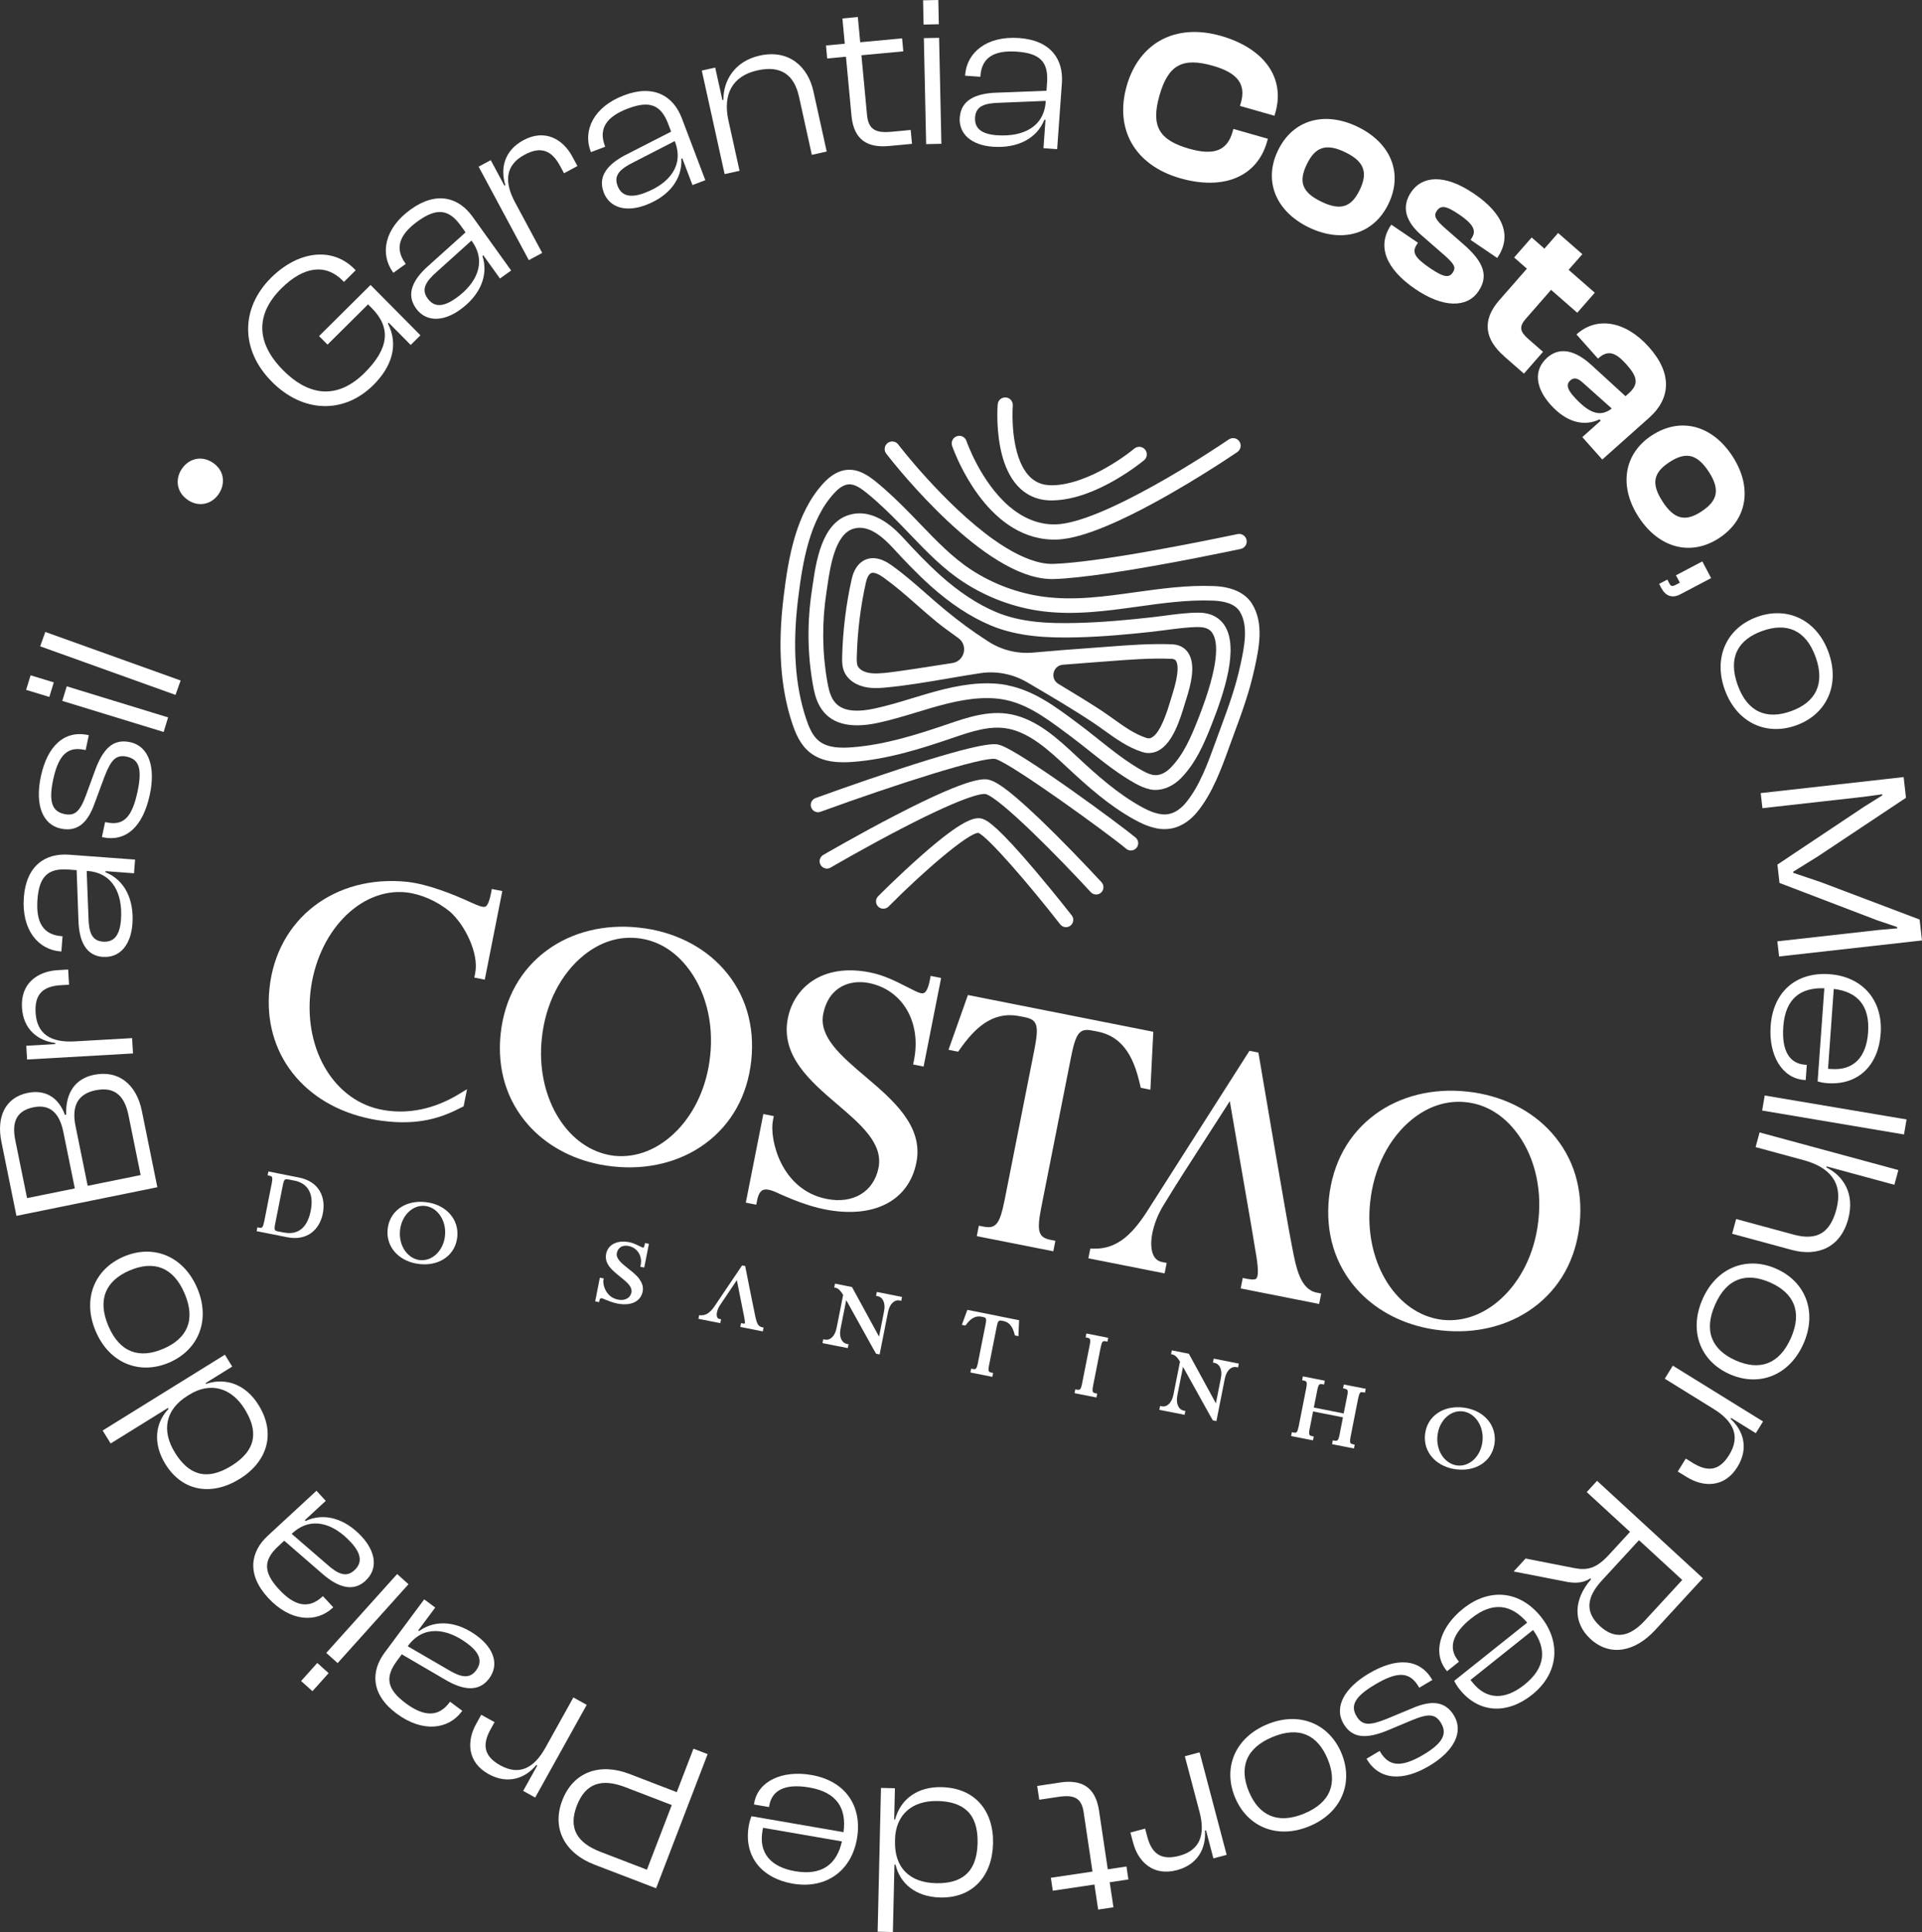 <?xml version="1.0" encoding="UTF-8"?>
<svg id="Camada_2" data-name="Camada 2" xmlns="http://www.w3.org/2000/svg" viewBox="0 0 369.4 371.33">
  <rect x="0" y="0" width="369.4" height="371.33" fill="#333333" stroke="none"/>
  <defs>
    <style>
      .cls-1 {
        fill: #fff;
      }
    </style>
  </defs>
  <g id="Camada_1-2" data-name="Camada 1">
    <g>
      <g>
        <path class="cls-1" d="M36.17,96.13c-2.25-1.45-2.53-3.99-1.28-5.93,1.28-1.98,3.7-2.77,5.95-1.31,2.25,1.45,2.53,3.99,1.25,5.97-1.25,1.94-3.68,2.73-5.93,1.28Z"/>
        <path class="cls-1" d="M52.21,73.32c-6.07-6.12-5.95-14.14-.1-19.95,5.1-5.06,11.66-6.05,15.99-1.69l.26.26-2.25,2.24-.26-.26c-3.23-3.25-7.43-2.8-11.76,1.5-4.95,4.91-4.97,10.4.32,15.73,5.29,5.33,10.74,5.38,15.64.53,4.66-4.62,5.2-8.64,1.42-12.45l-.73-.73-7.79,7.73-1.63-1.64,9.9-9.82,9.59,9.67-1.87,1.86-4.24-4.28-.15.15c2.14,4.15.7,8.38-2.79,11.83-5.59,5.55-13.47,5.46-19.54-.66Z"/>
        <path class="cls-1" d="M79.93,59.23c-1.95-2.72-.54-5.5,2.3-8.05l7.25-6.52-.91-1.27c-2.31-3.22-4.63-3.48-8.25-.89-3.55,2.55-4.52,5.17-2.43,8.09l.1.13-2.38,1.71-.1-.13c-2.5-3.49-1.66-8.4,3.44-12.06,5.03-3.61,9.24-2.26,11.86,1.39l7.43,10.36-2.15,1.54-3.2-4.46-.17.12c1.22,3.75-.45,7.58-4.31,10.35-3.25,2.33-6.57,2.38-8.49-.31ZM87.64,57.31c4.02-2.88,5.93-6.95,3.07-10.94l-.1-.13-6.57,5.92c-2.31,2.01-3.09,3.48-1.86,5.19,1.2,1.68,2.93,1.76,5.45-.05Z"/>
        <path class="cls-1" d="M101.63,49.99l-9.64-17.96,2.33-1.25,2.63,4.91.18-.1c-1-3.16-.25-6.66,3.5-8.66,4.14-2.22,7.6-.15,9.39,3.2l.96,1.78-2.58,1.39-.74-1.38c-1.64-3.05-3.71-3.86-6.84-2.18-3.63,1.95-4,5.1-1.84,9.13l5.23,9.74-2.58,1.39Z"/>
        <path class="cls-1" d="M116.02,36.93c-1.19-3.12.89-5.45,4.29-7.19l8.68-4.44-.56-1.47c-1.4-3.7-3.58-4.55-7.75-2.97-4.09,1.55-5.69,3.84-4.42,7.19l.06.15-2.74,1.04-.06-.15c-1.52-4.01.55-8.55,6.41-10.77,5.79-2.19,9.51.19,11.11,4.39l4.52,11.92-2.47.94-1.95-5.13-.19.07c.21,3.93-2.38,7.21-6.82,8.89-3.74,1.42-6.96.61-8.13-2.48ZM123.96,37.05c4.63-1.76,7.52-5.19,5.78-9.78l-.06-.15-7.86,4.04c-2.75,1.35-3.88,2.57-3.13,4.54.73,1.93,2.39,2.45,5.28,1.35Z"/>
        <path class="cls-1" d="M139.27,33.46l-4.39-19.9,2.58-.57,1.38,6.24.2-.04c-.06-3.53,2.04-7.42,6.99-8.51,5.6-1.24,9.26,2.14,10.3,6.85l2.56,11.6-2.86.63-2.47-11.2c-.91-4.11-3.41-6.05-7.96-5.04-4.83,1.07-6.72,4.57-5.59,9.68l2.13,9.63-2.86.63Z"/>
        <path class="cls-1" d="M170.87,28.06c-4.02.38-6.77-1.06-7.22-5.83l-1.06-11.33-3.61.34-.23-2.5,3.61-.34-.45-4.85,2.96-.28.46,4.85,8.05-.75.23,2.5-8.05.75,1.08,11.5c.27,2.83,1.74,3.48,4.69,3.21l3.7-.35.25,2.67-4.39.41Z"/>
        <path class="cls-1" d="M177.51,4.72l-.1-4.66,2.93-.06.1,4.66-2.93.06ZM178,27.7l-.44-20.37,2.93-.06.44,20.37-2.93.06Z"/>
        <path class="cls-1" d="M184.47,22.54c.24-3.33,3.1-4.57,6.91-4.72l9.75-.38.11-1.56c.28-3.95-1.33-5.64-5.78-5.95-4.36-.31-6.78,1.09-7.03,4.67v.16s-2.93-.21-2.93-.21v-.16c.32-4.28,4.11-7.52,10.36-7.08,6.17.44,8.55,4.17,8.23,8.65l-.91,12.71-2.63-.19.39-5.47h-.21c-1.46,3.64-5.19,5.53-9.93,5.19-3.99-.29-6.57-2.37-6.34-5.66ZM191.63,25.99c4.94.35,9-1.55,9.35-6.44v-.16s-8.82.36-8.82.36c-3.07.07-4.6.7-4.75,2.8-.15,2.06,1.13,3.22,4.22,3.45Z"/>
        <path class="cls-1" d="M216.54,16.53c2.37-8.29,9.35-12.13,18.12-9.63,8.25,2.36,12.39,8,10.46,14.75l-.17.6-6.63-1.89.17-.6c1-3.49-.51-5.72-5.35-7.11-5.83-1.67-8.6-.23-10.29,5.68-1.69,5.91-.1,8.6,5.73,10.26,4.84,1.38,7.3.28,8.3-3.21l.17-.6,6.63,1.89-.17.6c-1.93,6.74-8.38,9.36-16.67,6.99-8.77-2.51-12.66-9.46-10.29-17.75Z"/>
        <path class="cls-1" d="M245.61,28.94c2.86-5.95,8.95-7.64,15.3-4.58,6.35,3.06,8.82,8.87,5.95,14.82-2.83,5.87-8.93,7.6-15.28,4.54s-8.8-8.91-5.97-14.78ZM261.33,36.51c1.58-3.27.97-5.44-2.78-7.25-3.79-1.83-5.83-.93-7.4,2.34-1.58,3.27-.97,5.35,2.82,7.17,3.75,1.81,5.79,1,7.36-2.27Z"/>
        <path class="cls-1" d="M267.34,43.28l.07-.1,5.12,3.48-.21.31c-1.04,1.53-.37,2.59,2.53,4.57,2.73,1.86,3.68,1.85,4.37.83.65-.96.32-1.58-1.5-3.22l-4.42-3.85c-3.16-2.7-4.02-5.53-2.07-8.4,2.04-3,6.22-3.65,12.09.34,5.59,3.8,7.33,8.08,4.5,12.24l-.07.1-5.12-3.48.14-.2c.95-1.4.76-2.58-2.38-4.71-2.56-1.74-3.51-1.74-4.25-.65-.6.89-.38,1.59,1.68,3.39l3.35,2.93c4.22,3.62,4.89,6.31,2.96,9.15-2.18,3.21-6.79,3.16-12.08-.43-5.77-3.92-7.41-8.33-4.72-12.29Z"/>
        <path class="cls-1" d="M289.06,68.44c-3.63-3.18-4.34-6.81-.92-10.72l5.32-6.08-2.45-2.15,3.37-3.85,2.45,2.15,2.63-3.01,4.66,4.07-2.64,3.01,5.03,4.4-3.37,3.85-5.03-4.4-4.86,5.56c-1.36,1.55-1.12,2.47.52,3.91l2.79,2.44-3.67,4.19-3.85-3.37Z"/>
        <path class="cls-1" d="M297.36,68.74c2.28-2.03,5.2-1.6,8.48,1.39l6.58,6.02.58-.52c2-1.78,1.76-3.17-.44-5.63-2.09-2.34-3.55-2.75-5.31-1.18l-.12.11-4.14-4.65.09-.08c3.82-3.4,9.32-2.56,13.85,2.52,4.58,5.14,4.1,9.93.07,13.53l-9.05,8.07-3.84-4.31,3.54-3.16-.22-.25c-3.03,1.43-6.4.57-9.45-2.85-2.96-3.33-3.21-6.7-.62-9ZM302.43,76.16c2.8,3.14,5.05,4.17,7.34,2.35l-5.39-4.81c-1.08-1.03-1.83-1.24-2.57-.59-.83.74-.59,1.69.61,3.04Z"/>
        <path class="cls-1" d="M317.48,83.68c5.52-3.62,11.61-1.93,15.47,3.97,3.86,5.9,2.98,12.15-2.55,15.77-5.45,3.57-11.57,1.91-15.43-4-3.86-5.9-2.94-12.18,2.51-15.75ZM327.04,98.28c3.04-1.99,3.64-4.16,1.36-7.64-2.31-3.52-4.51-3.8-7.55-1.81-3.04,1.99-3.59,4.08-1.29,7.6,2.28,3.49,4.44,3.85,7.48,1.86Z"/>
        <path class="cls-1" d="M318.88,112.22l1.57-.83.38.73c.25.47.49.67,1.15.33l.88-.46-.75-1.42,5.07-2.67,1.69,3.21-5.91,3.11c-1.61.85-2.87.3-3.68-1.23l-.4-.77Z"/>
        <path class="cls-1" d="M337.72,118.56c5.82-2.09,11.47.57,13.72,6.82,2.26,6.29-.4,11.94-6.22,14.03-5.82,2.09-11.47-.57-13.73-6.86-2.25-6.25.41-11.9,6.24-13.99ZM344.24,136.68c4.62-1.66,6.61-5.14,4.71-10.42-1.9-5.28-5.64-6.65-10.25-4.99-4.66,1.67-6.63,5.1-4.73,10.38,1.9,5.28,5.61,6.71,10.27,5.03Z"/>
        <path class="cls-1" d="M338.41,152.43l27.46-3.08.45,3.98-16.88,11.23-4.81,2.99.02.2,5.35,1.81,18.94,7.17.45,4.02-27.46,3.08-.33-2.91,19.35-2.17,3.7-.33-.03-.25-3.88-1.31-18.73-7.16-.4-3.53,16.68-11.13,3.49-2.18-.02-.2-3.68.5-19.35,2.17-.33-2.91Z"/>
        <path class="cls-1" d="M351.65,187.24c6.17.44,10.28,4.87,9.81,11.42-.43,5.97-4.19,9.95-10.24,9.52-.74-.05-1.35-.18-1.88-.34l1.29-17.9c-4.58-.16-7.5,1.98-7.89,7.37-.34,4.77,1.26,7.12,4.23,7.33l.29.02-.21,2.92-.29-.02c-4.24-.31-6.86-4.71-6.45-10.39.47-6.54,4.88-10.4,11.34-9.94ZM352.44,190.07l-1.1,15.35c.21.01.41.03.62.04,4.28.31,6.74-2.24,7.08-7.02.38-5.27-2.16-7.85-6.59-8.37Z"/>
        <path class="cls-1" d="M339.17,210.55l27.26,4.6-.49,2.89-27.26-4.6.49-2.89Z"/>
        <path class="cls-1" d="M338.19,217.65l26.67,7.23-.77,2.83-13.02-3.53-.05.2c3.13,1.53,5.55,4.92,4.19,9.94-1.49,5.49-5.9,7.25-10.87,5.9l-11.43-3.1.77-2.83,11.07,3c4.5,1.22,6.98-.37,8.18-4.79,1.42-5.26-1.37-8.19-6.27-9.52l-9.24-2.51.77-2.83Z"/>
        <path class="cls-1" d="M341.39,243.85c5.66,2.5,7.91,8.32,5.23,14.4-2.7,6.11-8.52,8.36-14.18,5.86-5.66-2.5-7.91-8.32-5.21-14.44,2.68-6.07,8.51-8.33,14.17-5.82ZM333.6,261.47c4.49,1.99,8.33.84,10.6-4.29,2.27-5.13.51-8.7-3.98-10.69-4.53-2-8.32-.88-10.58,4.25-2.27,5.13-.57,8.73,3.96,10.73Z"/>
        <path class="cls-1" d="M321.52,262.48l17.33,10.72-1.39,2.25-4.74-2.93-.11.18c2.45,2.24,3.55,5.64,1.31,9.25-2.47,4-6.51,3.93-9.74,1.93l-1.72-1.06,1.54-2.49,1.33.83c2.95,1.82,5.15,1.49,7.01-1.53,2.17-3.51.92-6.42-2.98-8.83l-9.4-5.82,1.54-2.49Z"/>
        <path class="cls-1" d="M306.95,284.61l20.33,18.71-9.16,9.96c-3.91,4.25-8.72,5.15-12.45,1.71-3.43-3.16-3.24-7.63.14-11.48l-.15-.14c-1.59,1-3.17.95-5,.56l-9.74-1.9,2.29-2.49,9.21,1.81c2.65.53,4.36.14,6.84-2.56l4.02-4.37-8.32-7.65,1.98-2.15ZM315.01,296.01l-7.15,7.77c-2.96,3.22-3.25,6.09-.37,8.74,2.88,2.65,5.72,2.13,8.68-1.09l7.15-7.77-8.32-7.65Z"/>
        <path class="cls-1" d="M296.19,310.78c3.86,4.84,3.39,10.86-1.74,14.95-4.68,3.73-10.16,3.67-13.94-1.07-.46-.58-.78-1.12-1.02-1.61l14.03-11.19c-2.99-3.48-6.55-4.17-10.77-.8-3.74,2.98-4.38,5.76-2.52,8.08l.18.23-2.29,1.83-.18-.23c-2.65-3.32-1.19-8.24,3.26-11.79,5.13-4.09,10.96-3.46,15,1.6ZM294.65,313.28l-12.03,9.6c.13.16.26.32.39.48,2.68,3.35,6.22,3.43,9.96.45,4.13-3.29,4.3-6.91,1.68-10.53Z"/>
        <path class="cls-1" d="M275.26,322.8l.04.07-2.52,1.5-.13-.21c-1.75-2.94-4.1-2.94-8.39-.39-3.94,2.34-4.74,4.06-3.54,6.08,1.1,1.85,2.55,1.8,5.74.53l5.08-2.11c3.45-1.47,6.2-1.43,7.93,1.48,1.83,3.09.05,6.79-4.78,9.65-5.04,2.99-9.57,2.8-12.01-1.31l-.04-.07,2.52-1.5.11.18c1.56,2.63,3.78,3.22,8.26.57,3.69-2.19,4.69-3.98,3.44-6.08-1.07-1.81-2.38-1.9-5.54-.6l-4.65,1.95c-4.08,1.7-6.86,1.62-8.54-1.21-1.96-3.3.27-6.98,4.81-9.67,5.39-3.2,9.8-2.89,12.2,1.15Z"/>
        <path class="cls-1" d="M257.82,336.94c2.38,5.71,0,11.48-6.13,14.04-6.17,2.57-11.94.19-14.32-5.52-2.38-5.71,0-11.48,6.17-14.05,6.13-2.55,11.9-.17,14.28,5.54ZM240.04,344.35c1.89,4.53,5.46,6.35,10.64,4.2,5.18-2.16,6.37-5.96,4.48-10.49-1.9-4.57-5.42-6.37-10.6-4.21-5.18,2.16-6.42,5.93-4.52,10.51Z"/>
        <path class="cls-1" d="M230.56,336.79l5.2,19.71-2.55.67-1.42-5.39-.2.05c.23,3.31-1.31,6.53-5.42,7.61-4.55,1.2-7.43-1.62-8.39-5.29l-.52-1.95,2.83-.75.4,1.52c.88,3.35,2.71,4.62,6.14,3.71,3.99-1.05,5.08-4.03,3.91-8.45l-2.82-10.69,2.83-.75Z"/>
        <path class="cls-1" d="M203.71,342.59c4-.6,6.82.69,7.52,5.42l1.68,11.26,3.59-.54.37,2.49-3.59.54.72,4.81-2.94.44-.72-4.81-8,1.19-.37-2.49,8-1.19-1.7-11.42c-.42-2.82-1.92-3.38-4.86-2.94l-3.67.55-.4-2.65,4.37-.65Z"/>
        <path class="cls-1" d="M190.86,354.32c-.14,6.19-3.87,10.51-10.14,10.37-4.82-.11-7.78-2.78-8.6-6.31h-.21s-.3,12.95-.3,12.95l-2.93-.07.64-27.63,2.68.06-.14,6.02h.17c1.08-4.06,4.44-6.33,8.93-6.23,6.52.15,10.04,4.65,9.9,10.83ZM180.15,346.15c-4.78-.11-8.02,2.58-8.13,7.4v.37c-.13,5.03,2.82,7.91,7.85,8.02,4.66.11,7.88-1.8,8.02-7.7.14-5.9-2.95-7.99-7.74-8.1Z"/>
        <path class="cls-1" d="M164.7,353.4c-1.05,6.1-5.87,9.74-12.33,8.63-5.89-1.02-9.49-5.16-8.46-11.13.13-.73.31-1.33.53-1.83l17.68,3.06c.62-4.54-1.23-7.66-6.55-8.58-4.72-.82-7.21.55-7.72,3.48l-.05.28-2.89-.5.05-.28c.72-4.19,5.37-6.36,10.98-5.39,6.46,1.12,9.86,5.89,8.76,12.27ZM161.81,353.91l-15.16-2.62c-.03.2-.07.41-.11.61-.73,4.23,1.57,6.93,6.28,7.74,5.2.9,8.02-1.38,8.99-5.73Z"/>
        <path class="cls-1" d="M136.01,337.12l-9.91,25.8-11.86-4.55c-5.58-2.14-8.28-6.85-6.17-12.35,2.13-5.54,7.28-7.23,12.87-5.09l9.13,3.51,3.21-8.35,2.73,1.05ZM124.33,359.36l4.78-12.44-8.89-3.42c-4.54-1.75-7.68-.83-9.36,3.56-1.66,4.31.04,7.13,4.59,8.87l8.89,3.42Z"/>
        <path class="cls-1" d="M112.76,327.67l-9.9,17.81-2.31-1.28,2.71-4.87-.18-.1c-2.12,2.55-5.47,3.8-9.18,1.74-4.11-2.28-4.23-6.32-2.39-9.63l.98-1.77,2.56,1.42-.76,1.37c-1.68,3.03-1.24,5.21,1.86,6.93,3.61,2,6.45.61,8.68-3.39l5.37-9.66,2.56,1.42Z"/>
        <path class="cls-1" d="M94,322.61c-1.99,2.68-5.07,2.19-8.36.26l-8.42-4.92-.93,1.26c-2.36,3.18-1.9,5.47,1.67,8.13,3.51,2.61,6.3,2.73,8.44-.15l.1-.13,2.35,1.75-.1.13c-2.56,3.44-7.5,4.14-12.53.4-4.97-3.69-4.97-8.11-2.29-11.72l7.6-10.23,2.12,1.57-3.27,4.4.17.12c3.2-2.3,7.36-1.88,11.16.95,3.21,2.39,4.27,5.53,2.3,8.18ZM89.81,315.86c-3.97-2.95-8.42-3.53-11.35.41l-.1.13,7.64,4.44c2.62,1.59,4.26,1.88,5.51.19,1.23-1.66.78-3.33-1.71-5.17Z"/>
        <path class="cls-1" d="M63.16,321.57l-3.11,3.47-2.18-1.96,3.11-3.47,2.18,1.96ZM78.51,304.48l-13.62,15.16-2.18-1.96,13.62-15.16,2.18,1.96Z"/>
        <path class="cls-1" d="M70.27,303.8c-2.45,2.27-5.39,1.22-8.27-1.29l-7.37-6.39-1.15,1.06c-2.91,2.69-2.88,5.02.14,8.29,2.97,3.21,5.69,3.84,8.32,1.41l.12-.11,1.99,2.15-.12.11c-3.15,2.91-8.13,2.68-12.39-1.92-4.2-4.54-3.39-8.89-.08-11.94l9.36-8.65,1.79,1.94-4.03,3.72.14.15c3.57-1.67,7.58-.49,10.8,2.99,2.71,2.94,3.17,6.22.75,8.46ZM67.41,296.39c-3.36-3.64-7.62-5.03-11.23-1.7l-.12.11,6.69,5.78c2.28,2.05,3.84,2.63,5.38,1.2,1.51-1.4,1.38-3.13-.72-5.4Z"/>
        <path class="cls-1" d="M46.04,284.25c-5.26,3.26-10.92,2.5-14.23-2.82-2.54-4.1-1.92-8.03.58-10.65l-.11-.18-11.01,6.83-1.54-2.49,23.49-14.57,1.41,2.28-5.12,3.18.09.14c3.99-1.31,7.73.25,10.1,4.08,3.43,5.54,1.6,10.95-3.66,14.21ZM47.03,270.82c-2.52-4.07-6.54-5.31-10.65-2.77l-.32.2c-4.28,2.65-5.07,6.69-2.42,10.97,2.46,3.96,5.81,5.62,10.83,2.51,5.01-3.11,5.08-6.84,2.56-10.9Z"/>
        <path class="cls-1" d="M32.49,261.89c-5.69,2.43-11.48.1-14.09-6.01-2.62-6.15-.3-11.94,5.39-14.37,5.69-2.43,11.48-.1,14.11,6.05,2.61,6.11.28,11.9-5.41,14.33ZM24.93,244.17c-4.52,1.93-6.3,5.52-4.1,10.68,2.2,5.16,6.01,6.32,10.53,4.39,4.55-1.94,6.32-5.48,4.12-10.64-2.2-5.16-5.99-6.37-10.54-4.43Z"/>
        <path class="cls-1" d="M30.24,228.18l-27.08,5.5-2.89-14.23c-.99-4.85.79-8.54,5.08-9.41,3.11-.63,5.81.63,7.13,4.23l.24-.05c-.16-4.3,1.87-6.95,5.35-7.65,4.69-.95,8.15,1.8,9.2,6.97l2.97,14.63ZM14.38,228.41l-2.21-10.87c-.75-3.68-2.61-5.36-5.72-4.73-3.15.64-4.26,2.67-3.51,6.35l2.26,11.11,9.18-1.86ZM27.03,225.84l-2.34-11.52c-.78-3.84-2.76-5.5-6.31-4.78-3.48.71-4.63,3.09-3.87,6.85l2.34,11.52,10.19-2.07Z"/>
        <path class="cls-1" d="M25.55,202.47l-20.35,1.16-.15-2.64,5.56-.32v-.21c-3.3-.43-6.15-2.58-6.39-6.83-.27-4.7,3.07-6.95,6.86-7.17l2.02-.12.17,2.92-1.57.09c-3.46.2-5.07,1.74-4.86,5.28.24,4.12,2.93,5.78,7.51,5.52l11.04-.63.17,2.92Z"/>
        <path class="cls-1" d="M19.78,183.92c-3.33-.25-4.57-3.11-4.7-6.93l-.35-9.75-1.56-.12c-3.95-.29-5.64,1.32-5.97,5.76-.32,4.36,1.07,6.78,4.65,7.05h.17s-.22,2.93-.22,2.93h-.17c-4.28-.33-7.51-4.13-7.05-10.38.46-6.17,4.19-8.54,8.67-8.21l12.71.94-.2,2.63-5.47-.41-.02.21c3.66,1.47,5.53,5.21,5.18,9.94-.3,3.99-2.39,6.57-5.68,6.32ZM23.25,176.77c.37-4.94-1.53-9.01-6.42-9.37h-.17s.34,8.82.34,8.82c.06,3.07.69,4.6,2.79,4.76,2.06.15,3.23-1.13,3.46-4.21Z"/>
        <path class="cls-1" d="M19.67,160.88l-.08-.02.61-2.86.24.05c3.35.72,4.94-1.01,5.99-5.89.96-4.48.24-6.24-2.06-6.73-2.1-.45-3.05.65-4.29,3.85l-1.91,5.16c-1.26,3.53-3.17,5.52-6.48,4.81-3.51-.75-5.01-4.58-3.83-10.06,1.23-5.73,4.45-8.92,9.13-7.91l.08.02-.61,2.86-.2-.04c-2.99-.64-4.94.59-6.03,5.67-.9,4.2-.26,6.15,2.11,6.66,2.06.44,3.01-.45,4.2-3.65l1.73-4.73c1.52-4.15,3.47-6.13,6.7-5.44,3.75.81,4.93,4.94,3.82,10.11-1.32,6.13-4.54,9.15-9.14,8.16Z"/>
        <path class="cls-1" d="M9.48,133.95l-4.46-1.36.86-2.8,4.46,1.36-.86,2.8ZM31.45,140.68l-19.48-5.97.86-2.8,19.48,5.97-.86,2.8Z"/>
        <path class="cls-1" d="M33.74,133.56l-26.02-9.34.99-2.76,26.01,9.33-.99,2.76Z"/>
      </g>
      <g>
        <path class="cls-1" d="M222.18,159.17c-1.56-.31-2.99-1-4.18-1.66-4.82-2.66-8.9-6.31-12.67-9.81l-.45-.42c-3.2-2.98-6.83-6.37-11.08-7.23h-.04c-3.45-.69-7.12.56-10.68,1.78-6,2.05-12.42,4.09-19.12,4.6-2.57.19-5.85.16-8.33-1.83-1.82-1.46-2.71-3.61-3.35-5.51-2.29-6.86-2.84-14.83-1.68-24.35.92-7.56,2.35-16.11,7.68-21.89,1.49-1.61,3.06-2.47,4.67-2.56,2.11-.12,3.89,1.08,5.36,2.26,2.41,1.95,4.66,4.16,6.72,6.26.66.68,1.32,1.36,1.98,2.05,2.99,3.1,6.07,6.31,9.66,8.65,4.21,2.75,9.03,4.53,13.94,5.18,5.88.77,11.61-.03,17.68-.88,4.89-.68,9.95-1.38,15.03-1.17,3.49.14,6.02,1.32,7.32,3.41,2.35,3.78,1.32,8.55.49,12.38l-.03.12c-.92,4.27-2.36,8.29-4.01,12.72-.26.69-.51,1.39-.77,2.11-1.54,4.27-3.29,9.12-6.25,12.71-.97,1.18-2.61,2.68-4.88,3.13-1.03.2-2.05.16-3.01-.03M194.3,137.29h.05c5.02,1.03,8.96,4.7,12.44,7.94l.45.42c3.64,3.39,7.58,6.9,12.12,9.41,1.51.83,3.48,1.75,5.29,1.39,1.14-.22,2.29-.99,3.26-2.16,2.66-3.22,4.24-7.62,5.78-11.88.26-.72.52-1.44.78-2.13,1.61-4.33,3.02-8.25,3.9-12.34l.03-.12c.72-3.34,1.62-7.49-.13-10.3-.99-1.59-3.29-2.01-5.05-2.08-4.83-.2-9.76.48-14.53,1.15-5.99.83-12.18,1.69-18.43.88-5.32-.69-10.55-2.63-15.11-5.61-3.86-2.51-7.06-5.84-10.15-9.06-.65-.68-1.31-1.36-1.96-2.03-2-2.04-4.18-4.19-6.48-6.04-1.11-.89-2.29-1.71-3.44-1.64-.86.05-1.79.61-2.77,1.67-4.76,5.16-6.09,13.2-6.96,20.32-1.11,9.1-.6,16.66,1.56,23.12.51,1.52,1.19,3.2,2.44,4.21,1.71,1.38,4.29,1.38,6.35,1.22,6.37-.48,12.6-2.47,18.42-4.46,3.73-1.27,7.94-2.71,12.14-1.88"/>
        <path class="cls-1" d="M220.97,151.68c-1.02-.2-1.91-.64-2.62-1.02-3.22-1.76-6.2-4.14-9.09-6.43-1.27-1.01-2.47-1.96-3.69-2.87l-.54-.4c-4.31-3.21-8.38-6.25-13.56-6.71-4.18-.37-8.45.64-12.45,1.8-.97.28-1.94.57-2.91.87-2.4.73-4.89,1.48-7.41,2.02-5.53,1.18-9.28.1-11.15-3.21-.8-1.41-1.11-2.95-1.34-4.28-1.03-5.9-1.09-11.96-.16-18.02.05-.31.09-.64.14-.98.65-4.46,1.73-11.92,7.01-13.49,4.99-1.49,9.11,3,10.65,4.69,1.82,1.98,4.24,4.55,6.85,6.9,3.56,3.2,7.17,5.58,10.73,7.08,4.84,2.04,10.24,2.22,15.36,2.1,5.09-.11,10.13-.6,14.39-1.07.78-.09,1.61-.2,2.5-.31,2.3-.31,4.68-.62,6.77-.6,2.72.03,4.14,1.31,4.86,2.38,2.89,4.3-.03,13.03-2.48,19.23-1.48,3.74-3.04,7.33-5.86,10.21-1.45,1.47-3.28,2.29-5.02,2.25-.34-.01-.68-.05-.99-.11M193.63,131.71c5.06,1,9.13,4.04,13.08,6.98l.54.4c1.26.94,2.53,1.95,3.76,2.93,2.79,2.22,5.68,4.52,8.69,6.17.97.53,1.69.77,2.34.79.97.03,2.04-.49,2.94-1.41,2.46-2.5,3.89-5.82,5.26-9.28,4.26-10.79,3.86-15,2.76-16.63-.32-.48-.94-1.12-2.56-1.14-1.89-.02-4.17.28-6.37.57-.9.12-1.75.23-2.56.32-4.32.47-9.44.97-14.64,1.09-5.43.12-11.19-.08-16.51-2.32-3.85-1.62-7.72-4.17-11.52-7.58-2.7-2.43-5.18-5.06-7.04-7.09-2.08-2.27-4.85-4.77-7.78-3.89-3.56,1.06-4.48,7.41-5.03,11.2-.05.35-.1.69-.15,1-.88,5.76-.83,11.52.15,17.12.19,1.1.45,2.36,1.02,3.38,1.24,2.18,3.82,2.77,8.12,1.85,2.41-.52,4.84-1.25,7.18-1.97.98-.3,1.96-.59,2.94-.88,4.26-1.23,8.84-2.31,13.48-1.9.65.06,1.29.15,1.91.27"/>
        <path class="cls-1" d="M219.97,144.64c-.17-.03-.33-.08-.5-.13-2.7-.87-4.96-2.5-7.16-4.07-.67-.48-1.36-.98-2.04-1.43-3.84-2.57-7.89-4.95-11.81-7.26-.34-.2-.68-.4-1.02-.6-2.72-1.6-5.91-2.24-9.02-1.77-2.06.31-4.12.66-6.14,1.01-3.93.67-7.99,1.37-12.05,1.75-1.88.18-3.86.22-5.64-.68-1.04-.53-1.83-1.3-2.27-2.22-.48-1-.49-2.06-.46-3.06.13-4.99.74-10,1.83-14.87.37-1.67,1.14-2.89,2.23-3.53.64-.38,1.71-.74,3.18-.3,1.02.3,1.87.88,2.59,1.41,2.25,1.63,4.34,3.47,6.37,5.25,1.24,1.09,2.51,2.21,3.8,3.26,2.59,2.12,5.05,3.93,7.53,5.53.2.13.4.26.6.39,2.55,1.64,5.59,2.38,8.61,2.1,3.68-.33,7.42-.63,11.16-.89,1.03-.07,2.05-.15,3.07-.23,4.05-.31,8.23-.63,12.42-.47,1.67.06,2.59.88,3.06,1.56,1.57,2.24.63,6.05-.36,9.11-.08.26-.18.57-.28.91-.84,2.76-2.24,7.39-5.02,8.85-.84.44-1.75.57-2.67.39M204.28,127.76c-1.92.16-2.52,2.69-.86,3.68,2.96,1.78,6.44,3.91,8.42,5.23.72.48,1.43.99,2.12,1.48,2.11,1.51,4.1,2.94,6.38,3.68.37.12.68.1,1-.07,1.74-.91,3.02-5.14,3.64-7.18.11-.36.21-.68.29-.96,1.48-4.58,1.09-6.12.73-6.64-.07-.1-.24-.34-.87-.36-4.03-.16-8.13.16-12.1.47-1.03.08-2.06.16-3.09.23-1.53.11-3.64.27-5.66.44M168.09,110.12c-.46-.09-.67.03-.75.08-.39.23-.72.86-.91,1.72-1.05,4.7-1.64,9.52-1.76,14.33-.02.71-.02,1.34.19,1.78.17.35.52.68,1,.92,1.08.54,2.42.55,4.11.39,2.25-.21,8.3-1.15,13.08-1.91,2.35-.37,3.07-3.42,1.13-4.8-1.57-1.12-3.12-2.26-4.11-3.06-1.33-1.08-2.62-2.22-3.88-3.33-1.97-1.74-4.02-3.53-6.16-5.08-.56-.4-1.15-.81-1.73-.98-.07-.02-.14-.04-.21-.05"/>
        <path class="cls-1" d="M156.96,156.08c-.47-.09-.87-.42-1.05-.9-.27-.73.11-1.53.84-1.8.08-.03,7.82-2.85,15.92-5.51,16.74-5.49,18.63-4.94,19.44-4.7,4.01,1.17,23.54,15.61,26.15,17.81.59.5.67,1.39.17,1.98-.5.59-1.39.67-1.98.17-3.17-2.68-21.92-16.32-25.13-17.26h-.03c-2.32-.47-18.86,4.78-33.58,10.15-.25.09-.51.11-.75.06"/>
        <path class="cls-1" d="M158.66,166.91c-.38-.08-.73-.31-.94-.67-.39-.67-.17-1.53.5-1.92.07-.04,6.78-3.95,13.93-7.65,14.91-7.72,17.17-7.03,18.14-6.74,1.29.39,4.01,1.91,12.59,10.46,4.63,4.62,8.79,9.13,8.83,9.17.52.57.49,1.46-.08,1.99-.57.52-1.46.49-1.99-.08-6.28-6.83-17.31-17.98-20.17-18.85-.36-.1-2.87-.27-16.07,6.56-7.07,3.66-13.7,7.53-13.77,7.57-.31.18-.66.23-.98.16"/>
        <path class="cls-1" d="M169.49,174.62c-.26-.05-.51-.18-.71-.38-.55-.55-.56-1.44,0-1.99.04-.04,3.95-3.98,8.2-7.73,8.03-7.09,10.46-7.62,11.9-7.13,1.09.38,3.22,1.84,10.03,9.87,3.69,4.35,7.04,8.63,7.07,8.67.48.61.37,1.49-.24,1.97-.61.48-1.49.37-1.97-.24-6.19-7.93-13.91-16.83-15.74-17.59-1.96.04-10.47,7.32-17.25,14.16-.34.35-.83.48-1.27.39"/>
        <path class="cls-1" d="M237.84,102.65s-.39.08-1.11.23c-2.49.52-8.88,1.83-15.75,3.05-3.43.61-6.99,1.19-10.22,1.63-3.24.45-6.17.75-8.31.82-.73.02-1.49-.05-2.29-.21-2.8-.55-6-2.21-9.15-4.44-4.73-3.35-9.35-7.94-12.77-11.69-1.71-1.87-3.12-3.53-4.09-4.72-.49-.59-.87-1.07-1.13-1.4-.13-.16-.23-.29-.29-.37l-.07-.1-.02-.03c-.49-.64-1.4-.76-2.04-.27-.64.49-.76,1.4-.27,2.04.03.03,4.03,5.28,9.65,10.87,2.81,2.8,6.02,5.68,9.36,8.05,3.35,2.36,6.82,4.23,10.26,4.92.98.19,1.97.29,2.95.26,2.66-.08,6.2-.49,10.05-1.04,11.54-1.67,25.85-4.74,25.86-4.75.79-.17,1.29-.94,1.12-1.73-.17-.79-.94-1.29-1.73-1.12"/>
        <path class="cls-1" d="M236.16,84.46s-.09.06-.26.18c-1.3.88-7.3,4.89-14.14,8.69-3.41,1.9-7.04,3.75-10.36,5.13-1.66.69-3.25,1.26-4.68,1.66-1.43.4-2.72.63-3.74.66-.94.03-1.82-.05-2.67-.22-2.37-.47-4.46-1.64-6.29-3.19-2.74-2.32-4.85-5.5-6.23-8.09-.69-1.3-1.21-2.44-1.55-3.26-.17-.41-.3-.73-.38-.95-.04-.11-.07-.19-.09-.25l-.02-.06h0c-.26-.78-1.09-1.18-1.85-.92-.76.26-1.17,1.09-.91,1.85.03.07,1.3,3.83,3.99,7.93,1.35,2.05,3.05,4.19,5.16,5.98,2.11,1.79,4.64,3.24,7.61,3.83,1.06.21,2.17.31,3.33.27,1.46-.04,3.05-.36,4.76-.86,2.98-.87,6.31-2.3,9.66-3.96,10.05-4.97,20.29-11.99,20.32-12.01.66-.45.83-1.36.38-2.03s-1.36-.83-2.03-.38"/>
        <path class="cls-1" d="M218.03,86.21h-.02c-.21.19-2.37,1.96-5.39,3.67-1.5.86-3.23,1.7-5.01,2.32-1.78.63-3.62,1.04-5.36,1.07-.54,0-1.03-.04-1.48-.12-.86-.17-1.56-.5-2.18-.95-1.08-.79-1.91-2.01-2.53-3.5-.92-2.21-1.3-4.93-1.41-7.07-.06-1.07-.06-1.99-.04-2.65,0-.33.02-.58.03-.76,0-.09,0-.15.01-.2v-.05s0-.01,0-.01c.07-.8-.53-1.51-1.33-1.57-.8-.07-1.51.53-1.57,1.33,0,.07-.33,3.92.47,8.12.4,2.1,1.08,4.31,2.31,6.2.62.94,1.38,1.8,2.33,2.5.94.69,2.06,1.21,3.33,1.46.66.13,1.36.19,2.1.18,2.23-.04,4.42-.56,6.47-1.3,3.07-1.11,5.83-2.71,7.84-4.03,2.01-1.32,3.26-2.38,3.29-2.4.62-.52.7-1.44.18-2.05-.52-.62-1.44-.7-2.05-.18"/>
        <path class="cls-1" d="M89.11,212.6l.65-3.26-1.69,1.02c-3.23,1.95-8.35,4.05-14.41,2.98-9.22-1.58-15.23-11.31-14-22.62,1.26-11.52,9.51-20.14,18.4-19.21,2.91.34,5.91,1.66,8.41,3.7,2.9,2.56,5.61,8.05,4.86,11.82l-.17.86,2.01.4,3.37-17.03-2.01-.4-.17.85c-.36,1.83-.77,2.38-1.04,2.53-.49.25-1.73-.31-2.81-.8-3.34-1.54-8.17-3.48-12.2-3.95-13.97-1.46-25.11,7.13-26.51,20.42-1.36,12.49,6.62,22.6,19.6,25.17.65.13,1.31.24,1.99.33,7.23.96,11.64-.67,15.34-2.59l.37-.19Z"/>
        <path class="cls-1" d="M144.39,203.84h0c.71-6.76-1.12-12.83-5.29-17.55-3.95-4.48-9.75-7.32-16.31-8.01-6.59-.72-12.87.83-17.68,4.37-5.08,3.74-8.15,9.28-8.89,16.04-.7,6.73,1.13,12.78,5.3,17.5,3.42,3.87,8.23,6.52,13.71,7.61.85.17,1.72.3,2.6.39,6.58.72,12.86-.83,17.68-4.37,5.08-3.73,8.15-9.25,8.88-15.98M130.1,217.3c-3.47,3.57-7.74,5.28-12.02,4.84-.37-.04-.73-.1-1.08-.17-8.35-1.66-14.06-11.44-12.86-22.45.68-6.53,3.62-12.33,8.06-15.92,3.16-2.55,6.74-3.69,10.35-3.29.39.04.78.1,1.17.18,3.14.62,5.98,2.41,8.25,5.24,3.58,4.43,5.23,10.71,4.52,17.2h0c-.58,5.64-2.85,10.74-6.38,14.37"/>
        <path class="cls-1" d="M176.13,223.41c1.39-7-4.56-12.04-9.8-16.49-4.62-3.92-8.98-7.62-8.11-12.02,1.08-5.47,5.39-6.64,8.76-5.97,6.48,1.28,10.13,7.51,8.69,14.8l-.17.86,2.01.4,3.37-17.03-2.01-.4-.17.86c-.34,1.73-.79,2.27-1.1,2.42-.32.16-.88.04-1.68-.36-.59-.28-1.18-.58-1.79-.89-1.98-1.01-4.22-2.16-6.94-2.7-9.32-1.85-14.64,3.1-15.77,8.82-1.43,7.2,4.38,12.15,9.5,16.53,4.55,3.88,8.85,7.56,7.93,12.2s-4.91,6.99-9.96,5.99c-8.88-1.76-11.02-11.61-10.34-15.06l.17-.86-2.01-.4-3.37,17.03,2.01.4.17-.86c.2-1.03.56-1.68,1.05-1.93.88-.44,2.36.27,3.4.77,1.79.78,5.13,2.24,8.52,2.91,9.41,1.86,16.17-1.59,17.64-9.02"/>
        <path class="cls-1" d="M209.94,198.07l1.03.2c5.36,1.06,7.13,5.78,8.15,10.25l.13.55,1.85.37.56-11.14-35.63-7.06-3.73,10.52,1.85.37.33-.46c2.65-3.75,6.07-7.43,11.44-6.37l1.03.2c2.47.49,2.78,1.57,1.82,6.42l-5.66,28.58c-.95,4.8-1.68,5.73-4.13,5.24l-.85-.17-.4,2.01,14.71,2.91.4-2.01-.86-.17c-2.45-.48-2.77-1.63-1.82-6.42l5.66-28.58c.96-4.85,1.66-5.73,4.13-5.24"/>
        <path class="cls-1" d="M248.34,239.67l-.02-.1c-.86-4.15-6.31-36.35-6.36-36.68l-.1-.59-1.72-.34-19.64,30.8c-3.28,5.16-6.34,7.31-10.22,7.22l-.73-.02-.37,1.88,14.65,2.9.4-2.01-.86-.17c-.82-.16-1.39-.62-1.73-1.41-.92-2.09-.11-6.06,1.93-9.43,2.59-4.27,5.35-8.53,8.02-12.66,1.3-2.01,2.6-4.02,3.89-6.04l.88-1.39.44,2.55c.6,3.45,1.19,6.91,1.78,10.36.3,1.74.6,3.47.9,5.21.67,3.86,1.37,7.85,2,11.78.38,2.4.37,3.82-.03,4.21-.16.15-.59.28-1.75.05l-.85-.17-.4,2.01,15.08,2.99.4-2.01-.86-.17c-3.17-.63-3.96-4.76-4.73-8.77"/>
        <path class="cls-1" d="M303.59,235.36h0c.71-6.76-1.12-12.83-5.29-17.55-3.95-4.48-9.75-7.32-16.31-8.01-6.59-.72-12.87.83-17.68,4.37-5.08,3.74-8.15,9.28-8.89,16.04-.7,6.73,1.13,12.78,5.3,17.5,3.43,3.87,8.23,6.52,13.71,7.6.85.17,1.72.3,2.6.39,6.58.72,12.86-.83,17.68-4.37,5.08-3.73,8.15-9.25,8.88-15.98M289.3,248.83c-3.47,3.57-7.74,5.28-12.02,4.84-.37-.04-.73-.1-1.08-.17-8.35-1.66-14.06-11.44-12.86-22.45.68-6.53,3.61-12.33,8.06-15.92,3.16-2.55,6.74-3.69,10.35-3.29.39.04.78.1,1.16.17,3.14.62,5.98,2.41,8.25,5.24,3.58,4.43,5.23,10.7,4.52,17.21h0c-.58,5.64-2.85,10.74-6.38,14.37"/>
        <path class="cls-1" d="M54.62,236.9l-1.28-.25c-.21-.04-.33-.1-.4-.15-.05-.04-.08-.08-.11-.14-.04-.08-.06-.23-.05-.43.01-.2.05-.47.12-.78l1.44-7.26v-.06c.11-.52.23-.89.35-1.03h0c.07-.08.11-.11.2-.14.08-.02.22-.03.43,0l1.28.25c1.01.2,1.98.69,2.59,1.58.62.89.92,2.23.53,4.23-.4,2.01-1.19,3.13-2.1,3.71-.91.59-1.98.66-3,.46M61.42,228.85c-.75-1.24-2.08-2.16-3.94-2.53l-5.89-1.17-.08.41-.05.25-.02.08.33.07c.2.04.33.1.4.15.05.04.08.08.11.14.04.08.06.23.05.43s-.05.47-.11.79l-1.43,7.25c-.11.55-.24.95-.36,1.1-.07.08-.11.11-.2.14-.08.02-.22.03-.43-.01l-.25-.05-.08-.02-.08.41-.05.25-.02.08,5.89,1.17c1.87.37,3.45.03,4.62-.83,1.16-.85,1.91-2.19,2.22-3.74h0s0-.03,0-.03h0c.31-1.57.12-3.1-.63-4.34"/>
        <path class="cls-1" d="M80.69,242.18c-.1-.01-.19-.03-.29-.04-1.1-.22-2.05-.93-2.69-1.94-.64-1.01-.97-2.32-.83-3.71h0c.02-.21.05-.42.09-.62.26-1.29.9-2.39,1.76-3.12.85-.73,1.9-1.1,2.99-.97h0s0,0,0,0c.1.01.2.03.31.05,1.09.22,2.03.92,2.67,1.94.64,1.01.97,2.32.83,3.7h0c-.02.21-.05.42-.09.62-.26,1.29-.9,2.38-1.75,3.11-.85.73-1.9,1.1-2.99.98M87.89,237.75h0s0,0,0,0c.17-1.69-.35-3.2-1.33-4.34-.97-1.15-2.4-1.94-4.04-2.26-.24-.05-.48-.08-.72-.11-1.73-.2-3.36.12-4.65.92-1.29.79-2.23,2.06-2.56,3.69h0s0,0,0,0h0c-.04.2-.07.39-.09.59h0s0,0,0,0c-.17,1.69.35,3.19,1.33,4.33.97,1.14,2.4,1.93,4.04,2.26.24.05.48.08.72.11,1.72.2,3.36-.12,4.65-.92,1.29-.79,2.23-2.05,2.55-3.67h0s0,0,0,0h0c.04-.2.06-.39.09-.58"/>
        <path class="cls-1" d="M122.89,245.81h0c-.77-1.01-1.99-1.83-2.94-2.64-.48-.4-.88-.8-1.13-1.19-.25-.39-.35-.74-.27-1.12.14-.66.45-1.02.85-1.24.4-.21.91-.25,1.39-.15.89.18,1.55.66,1.96,1.32.41.65.56,1.48.39,2.35l-.05.25-.02.08.42.08.25.05.08.02.9-4.56-.42-.08-.25-.05-.08-.02-.07.33v.02c-.06.28-.14.44-.18.48l-.06.04s-.05,0-.1,0c-.06-.01-.16-.04-.26-.1h0s0,0,0,0h0c-.67-.3-1.41-.75-2.42-.95-.94-.18-1.91-.14-2.72.21-.82.35-1.47,1.04-1.67,2.06h0s0,.02,0,.02c-.18.92.12,1.73.63,2.41.76,1.01,1.95,1.81,2.88,2.62.47.4.86.79,1.1,1.18.24.39.34.75.26,1.17-.11.54-.41.93-.85,1.18-.44.25-1.04.34-1.73.2-1.2-.24-1.93-.96-2.36-1.76-.21-.39-.35-.8-.41-1.16-.07-.35-.07-.66-.04-.81l.05-.26.02-.08-.42-.08-.25-.05-.08-.02-.9,4.56.42.08.25.05.08.02.07-.33c.06-.27.14-.35.19-.39.05-.03.15-.05.29-.02.18.04.39.13.58.22h0s0,0,0,0h0c.51.21,1.41.59,2.35.78,1.18.23,2.27.2,3.16-.17.88-.36,1.54-1.1,1.74-2.14h0s0-.01,0-.01h0s0-.01,0-.01c.18-.9-.14-1.7-.66-2.37"/>
        <path class="cls-1" d="M145.92,254.84c-.2-.17-.35-.45-.48-.8-.12-.34-.21-.75-.3-1.15h0s0,0,0,0c-.12-.52-.59-2.87-1.03-5.08-.22-1.1-.43-2.17-.59-2.97-.08-.4-.14-.73-.19-.95-.02-.11-.04-.2-.05-.26v-.07s-.02-.02-.02-.02h0s0,0,0,0h0s-.03-.17-.03-.17v-.05s-.38-.07-.38-.07l-.17-.03h-.05s-.13.18-.13.18c0,0-.27.4-.69,1.02-1.26,1.86-3.85,5.7-4.47,6.62-.46.68-.9,1.13-1.33,1.4-.43.27-.85.37-1.35.35h-.22s-.07-.01-.07-.01l-.07.36-.05.25-.02.08,4.21.83.08-.41.05-.25.02-.08-.33-.07c-.13-.03-.21-.07-.28-.13-.1-.09-.17-.22-.21-.43-.03-.19-.03-.44.02-.7h.02s0-.05,0-.05c.08-.42.27-.87.53-1.27h0c.08-.12,2.42-3.59,3.28-4.87.26,1.3,1.32,6.62,1.46,7.34v.06c.09.44.11.74.08.87h0s0,0,0,0c0,.05-.02.07-.02.07h0s0,0,0,0h-.04c-.06.02-.18.01-.34-.02h0s-.25-.05-.25-.05l-.08-.02-.08.41-.05.25-.02.08,4.33.86.08-.41.05-.25.02-.08-.33-.07c-.2-.04-.35-.12-.48-.24"/>
        <path class="cls-1" d="M168.53,248.31l-.02.08-.07.33-.05.25-.02.08.33.07c.46.09.82.38,1.06.87.24.49.33,1.19.15,2.05l-.96,4.85-5.2-9.53-3.27-.65-.08.41-.05.25-.02.08.33.07c.22.04.48.21.74.47.23.24.45.55.65.89l-1.26,6.35h0c-.17.87-.52,1.48-.92,1.84-.41.36-.85.49-1.31.4l-.25-.05-.08-.02-.08.41-.05.25-.02.08,4.86.96.08-.41.05-.25.02-.08-.33-.07c-.46-.09-.82-.38-1.06-.87-.24-.49-.33-1.19-.15-2.05l1.09-5.49c.69,1.23,2.02,3.63,3.22,5.79.63,1.14,1.23,2.22,1.67,3.01.22.4.4.73.54.96.07.12.12.21.16.28l.05.08h0s.03.05.03.05h0s.06.1.06.1l.02.03.34.07.25.05.08.02,1.61-8.14c.17-.86.52-1.48.92-1.84.41-.36.85-.49,1.3-.4l.25.05.08.02.08-.41.05-.25.02-.08-.33-.07-4.53-.9Z"/>
        <path class="cls-1" d="M195.85,253.72h-.07s-9.86-1.97-9.86-1.97l-1.06,2.89.48.09.16.03h.05s.13-.16.13-.16c.33-.44.73-.91,1.21-1.21.49-.3,1.04-.47,1.79-.32l.28.06c.21.04.33.1.4.15.05.04.08.08.11.14.04.08.06.22.05.43-.01.21-.05.47-.12.79l-1.44,7.25v.06c-.11.52-.23.89-.35,1.03-.07.08-.11.11-.2.14-.09.02-.22.03-.43-.01l-.25-.05-.08-.02-.08.41-.05.25-.02.08,4.23.84.08-.41.05-.25.02-.08-.33-.07c-.21-.04-.33-.1-.4-.15-.05-.04-.08-.08-.11-.14-.04-.08-.06-.23-.05-.43.01-.21.05-.47.12-.78l1.44-7.25h0s.01-.07.01-.07c.1-.52.22-.89.34-1.03.07-.08.11-.11.2-.14.09-.02.22-.03.43.01l.28.06c.75.15,1.2.51,1.53.98.33.47.52,1.05.66,1.58l.04.16v.05s.31.06.31.06l.3.06.1.02v-.4s.12-2.68.12-2.68Z"/>
        <path class="cls-1" d="M208.72,256.7l-.05.25-.02.08.33.07c.2.04.33.1.4.15.05.04.08.08.11.14.04.08.06.23.05.43-.01.2-.06.47-.12.78l-1.44,7.26v.06c-.11.52-.23.89-.35,1.03h0c-.07.08-.11.11-.2.14-.09.02-.22.03-.43,0l-.25-.05-.08-.02-.08.41-.05.25-.02.08,4.21.83.08-.41.05-.25.02-.08-.33-.07c-.21-.04-.33-.1-.4-.15-.05-.04-.08-.08-.11-.14-.04-.08-.06-.23-.05-.43.01-.21.05-.47.11-.79l1.43-7.25c.11-.55.24-.95.36-1.1h0c.07-.08.11-.11.2-.14.08-.02.22-.03.43.01l.25.05.08.02.08-.41.05-.25.02-.08-4.21-.83-.08.41Z"/>
        <path class="cls-1" d="M233.27,261.13l-.02.08-.07.33-.05.25-.02.08.33.07c.46.09.82.38,1.06.87.24.49.33,1.19.15,2.05l-.96,4.85-5.2-9.53-3.27-.65-.08.41-.05.25-.02.08.33.07c.22.04.48.21.74.47.23.24.45.55.65.89l-1.26,6.35h0c-.17.86-.52,1.48-.92,1.84-.41.36-.85.49-1.31.4l-.25-.05-.08-.02-.08.41-.05.25-.02.08,4.86.96.08-.41.05-.25.02-.08-.33-.07c-.46-.09-.82-.38-1.06-.87-.24-.49-.33-1.19-.16-2.05l1.09-5.49c.69,1.23,2.02,3.63,3.22,5.79.63,1.14,1.23,2.22,1.67,3.01.22.4.41.73.54.96.07.12.12.21.16.28l.05.08.03.05.06.09.02.03.34.07.25.05.08.02,1.61-8.14c.17-.86.52-1.48.92-1.84.41-.36.85-.49,1.3-.4l.25.05.08.02.08-.41.05-.25.02-.08-.33-.07-4.53-.9Z"/>
        <path class="cls-1" d="M258.2,266.5l-.05.25-.02.08.33.07c.2.04.33.1.4.15.05.04.08.08.11.14.04.08.06.23.05.43-.01.2-.05.47-.12.78l-.65,3.26-5.74-1.14.65-3.26v-.06c.11-.52.23-.89.35-1.03.07-.08.11-.11.2-.14.09-.02.22-.03.43,0l.25.05.08.02.08-.41.05-.25.02-.08-4.21-.83-.08.41-.05.25-.02.08.33.07c.2.04.33.1.4.15.05.04.08.08.11.14.04.08.06.23.05.43s-.05.47-.11.79l-1.43,7.25c-.11.55-.24.95-.36,1.1h0s0,0,0,0c-.07.08-.11.11-.2.14-.08.02-.22.03-.43-.01l-.25-.05-.08-.02-.08.41-.05.25-.02.08,4.21.83.08-.41.05-.25.02-.08-.33-.07c-.21-.04-.33-.1-.4-.15-.05-.04-.08-.08-.11-.14-.04-.08-.06-.23-.05-.43.01-.2.05-.47.12-.78l.64-3.25,5.74,1.14-.64,3.25v.06c-.11.52-.23.89-.35,1.03-.07.08-.11.11-.2.14-.09.02-.22.03-.43,0l-.25-.05-.08-.02-.08.41-.05.25-.02.08,4.21.83.08-.41.05-.25.02-.08-.33-.07c-.21-.04-.33-.1-.4-.15-.05-.04-.08-.08-.11-.14-.04-.08-.06-.23-.05-.43.01-.21.05-.47.11-.79l1.43-7.25c.11-.55.24-.95.36-1.1.07-.08.11-.11.2-.14.08-.02.22-.03.43.01l.25.05.08.02.08-.41.05-.25.02-.08-4.21-.83-.08.41Z"/>
        <path class="cls-1" d="M280.08,281.66c-.1-.01-.19-.03-.29-.05-1.1-.22-2.04-.92-2.69-1.93-.64-1.01-.97-2.32-.83-3.71h0s0,0,0,0c.02-.21.05-.41.09-.62.26-1.29.9-2.39,1.76-3.12.85-.73,1.9-1.1,2.99-.97h0s0,0,0,0c.1.01.21.03.31.05,1.09.22,2.03.92,2.68,1.94.64,1.01.97,2.32.83,3.7h0s0,0,0,0c-.02.21-.05.42-.09.62-.26,1.29-.9,2.38-1.75,3.11-.85.73-1.9,1.1-2.99.98M287.19,277.82h0c.04-.2.06-.39.08-.58h0s0,0,0,0h0c.17-1.7-.35-3.2-1.33-4.35-.97-1.15-2.4-1.93-4.04-2.26-.24-.05-.48-.08-.72-.11-1.73-.2-3.36.12-4.65.92-1.29.79-2.24,2.06-2.56,3.69h0s0,0,0,0h0c-.04.2-.07.39-.09.58h0s0,0,0,0c-.17,1.69.35,3.19,1.33,4.33.97,1.14,2.4,1.93,4.04,2.26.24.05.48.08.72.11,1.72.2,3.36-.12,4.65-.92,1.29-.79,2.23-2.05,2.55-3.67h0s0-.01,0-.01Z"/>
      </g>
    </g>
  </g>
</svg>